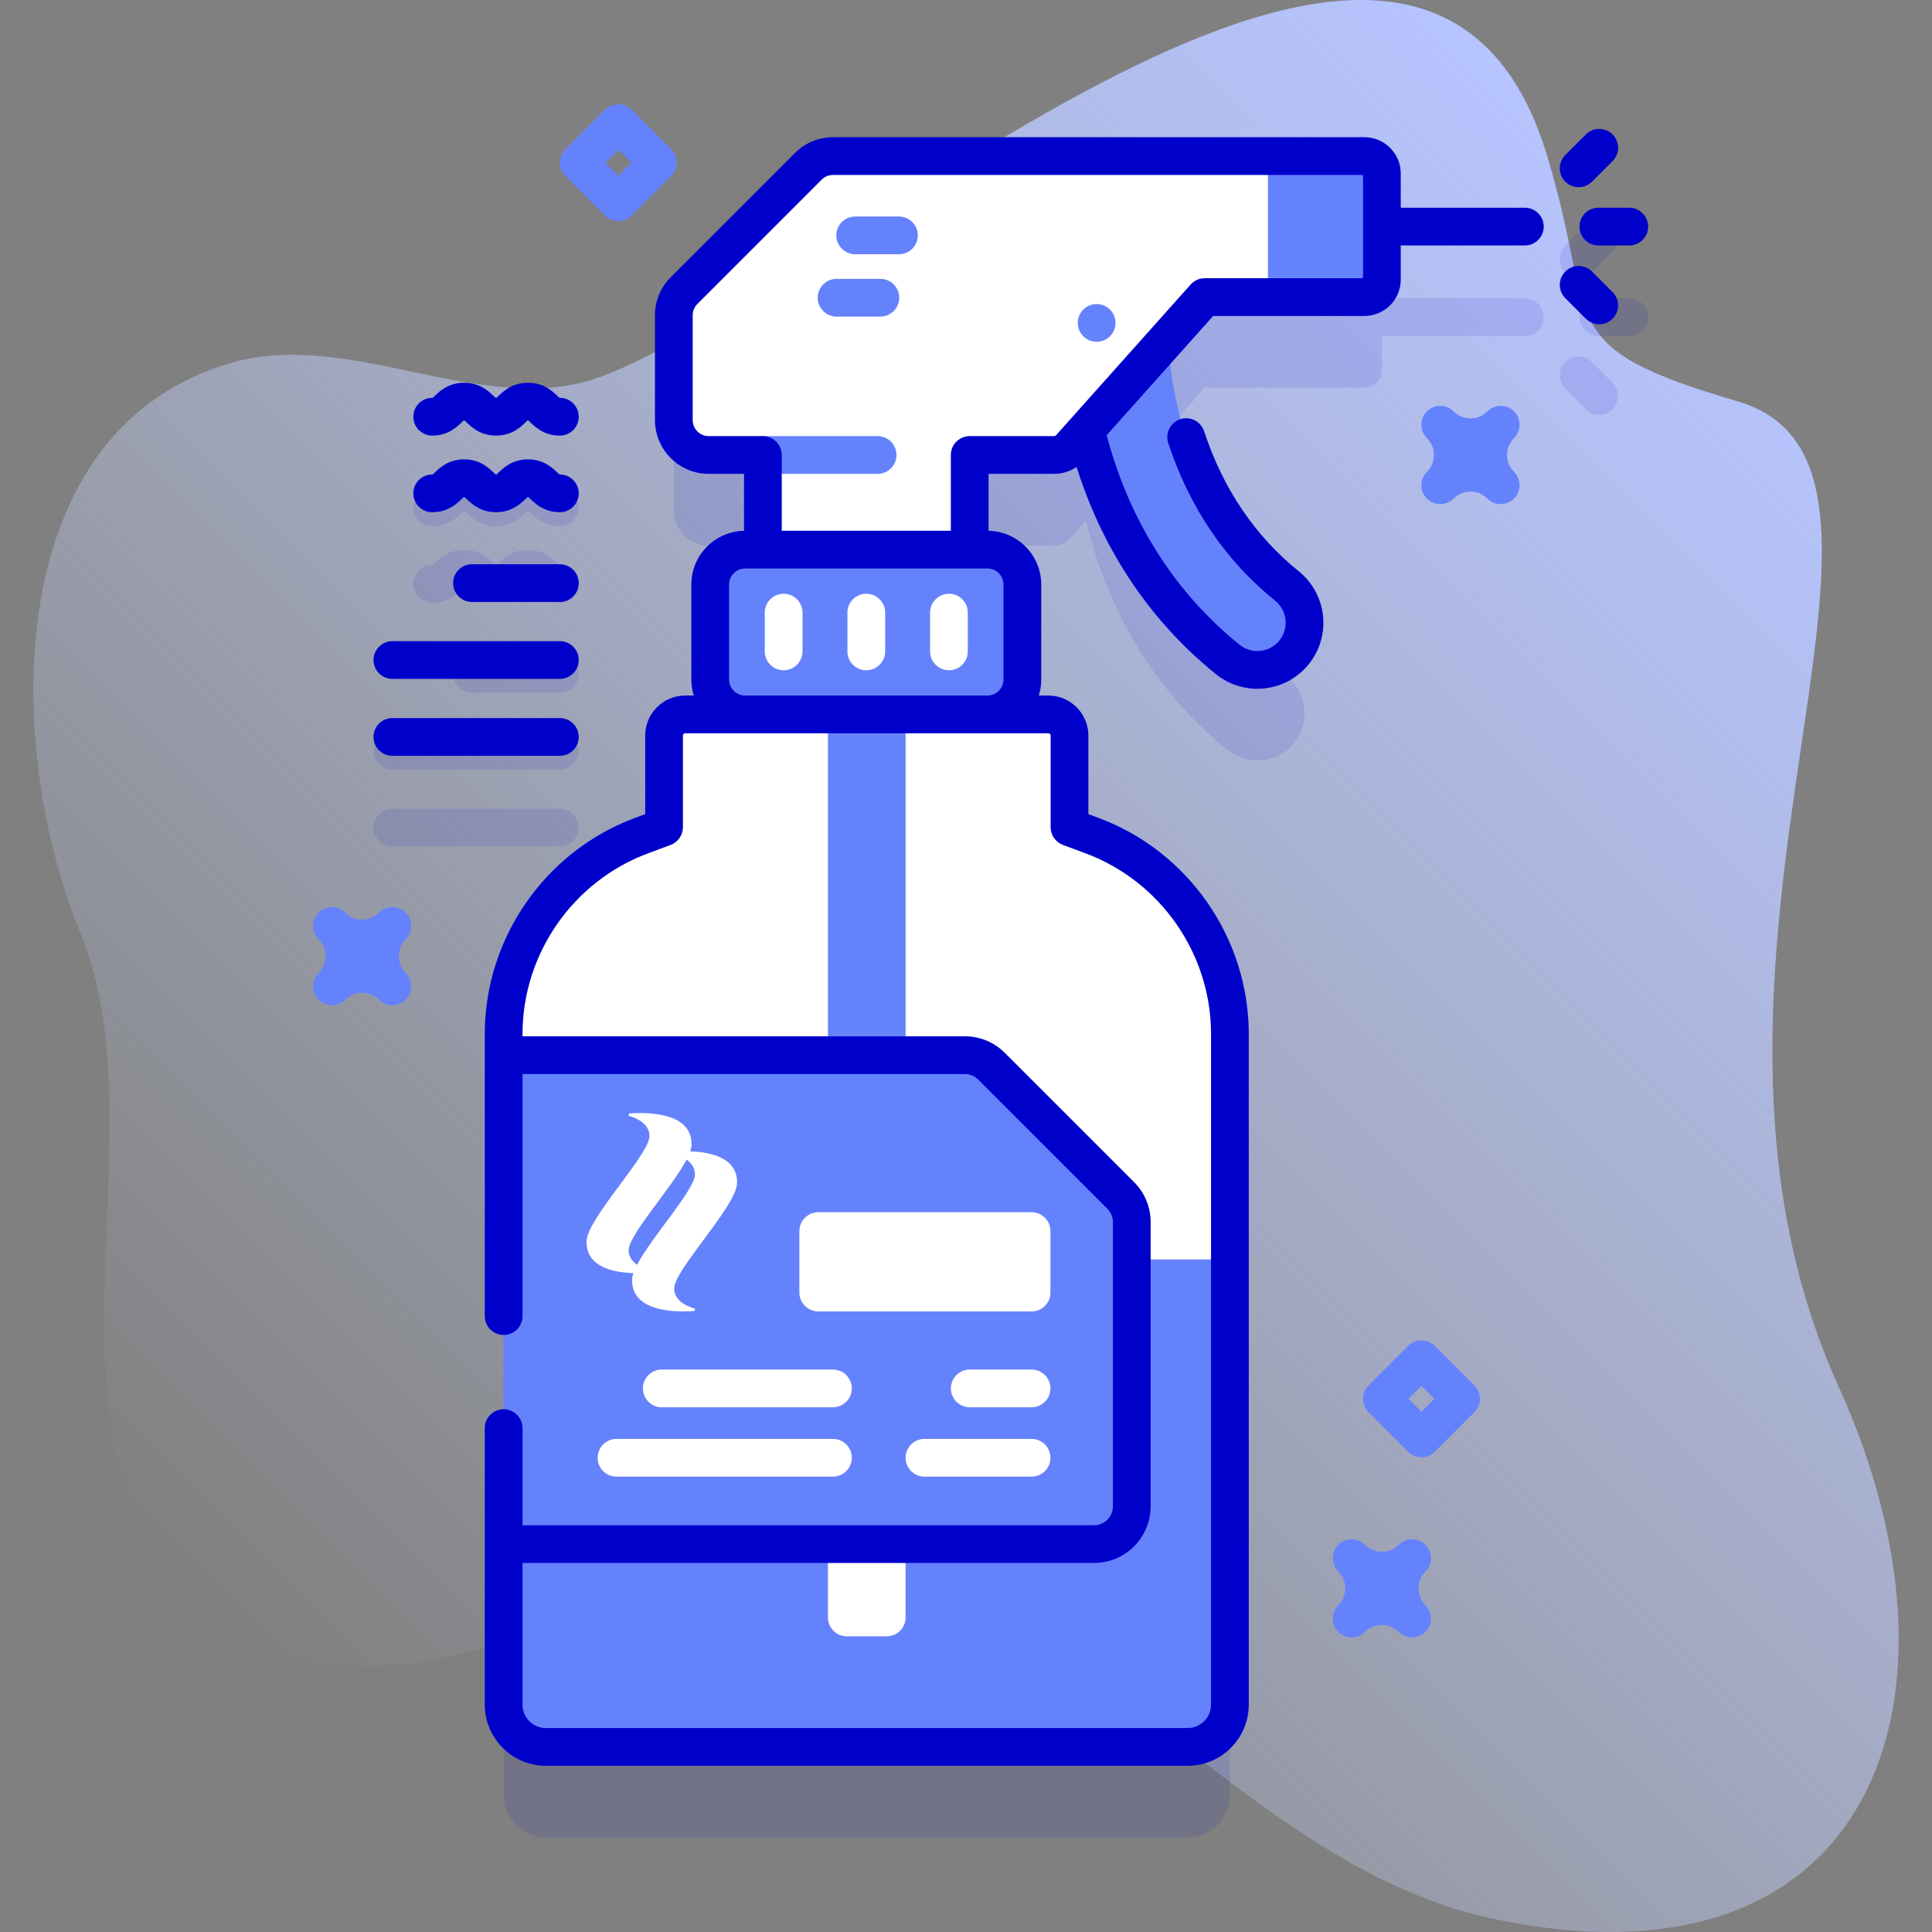 <svg xmlns="http://www.w3.org/2000/svg" xmlns:xlink="http://www.w3.org/1999/xlink" id="Capa_1" height="512" viewBox="0 0 512 512" width="512"><rect x="0" y="0" width="512" height="512" fill="#808080" stroke="none"/><linearGradient id="SVGID_1_" gradientUnits="userSpaceOnUse" x1="93.822" x2="470.621" y1="466.012" y2="89.212"><stop offset="0" stop-color="#d1ddff" stop-opacity="0"></stop><stop offset="1" stop-color="#b6c4ff"></stop></linearGradient><g><g><path d="m487.235 367.434c-51.45-113.284 32.728-243.598-26.753-261.075-50.024-14.698-36.835-20.171-50.525-65.224-33.649-110.733-186.979 34.512-250.274 58.537-30.88 11.721-66.358-12.639-98.121-3.59-61.799 17.606-60.553 101.905-40.241 151.228 23.545 57.172-20.495 146.499 41.322 184.747 50.007 30.941 106.683-23.938 159.242-17.306 66.776 8.426 108.571 80.013 173.969 93.785 100.479 21.16 129.039-58.185 91.381-141.102z" fill="url(#SVGID_1_)"></path></g><g><g><g><g opacity=".1"><g fill="#0000cb"><path d="m418.36 73.61c1.279 0 2.56-.488 3.535-1.465l5.451-5.451c1.953-1.952 1.953-5.118 0-7.07-1.951-1.953-5.119-1.953-7.07 0l-5.451 5.451c-1.953 1.952-1.953 5.118 0 7.07.976.977 2.256 1.465 3.535 1.465z"></path><path d="m421.895 95.953c-1.951-1.953-5.119-1.953-7.07 0-1.953 1.952-1.953 5.118 0 7.07l5.451 5.451c.976.977 2.256 1.465 3.535 1.465s2.56-.488 3.535-1.465c1.953-1.952 1.953-5.118 0-7.07z"></path><path d="m431.775 79.049h-8.197c-2.762 0-5 2.238-5 5s2.238 5 5 5h8.197c2.762 0 5-2.238 5-5s-2.238-5-5-5z"></path></g><g><g><path d="m148.37 159.74c-4.104 0-6.42-2.191-7.665-3.368-.236-.223-.551-.521-.708-.632-.014.004-.044 0-.083 0-.092 0-.133.008-.133.008-.042.042-.397.378-.656.624-1.244 1.177-3.559 3.368-7.663 3.368s-6.421-2.19-7.665-3.367c-.236-.224-.552-.522-.709-.633-.013.004-.045 0-.085 0-.093 0-.134.008-.134.008-.044.043-.399.379-.659.625-1.244 1.177-3.56 3.367-7.665 3.367-2.761 0-5-2.238-5-5s2.239-5 5-5c.093 0 .134-.008.135-.008.044-.043.399-.379.659-.625 1.244-1.177 3.56-3.367 7.665-3.367s6.421 2.19 7.665 3.367c.236.224.552.522.709.633.015-.002.045 0 .085 0 .092 0 .133-.008.133-.008.042-.042.397-.378.656-.623 1.244-1.178 3.559-3.369 7.664-3.369 4.104 0 6.42 2.19 7.664 3.368.236.223.551.521.708.632.014-.004.045 0 .084 0 2.761 0 5 2.238 5 5s-2.241 5-5.002 5z" fill="#0000cb"></path></g><g><path d="m148.37 139.435c-4.104 0-6.42-2.191-7.665-3.368-.236-.223-.551-.521-.708-.632-.014.003-.044 0-.083 0-.092 0-.133.008-.133.008-.042.042-.397.378-.656.624-1.244 1.177-3.559 3.368-7.663 3.368s-6.421-2.19-7.665-3.367c-.236-.224-.552-.522-.709-.633-.013.005-.045 0-.085 0-.093 0-.134.008-.134.008-.044.043-.399.379-.659.625-1.244 1.177-3.56 3.367-7.665 3.367-2.761 0-5-2.238-5-5s2.239-5 5-5c.093 0 .134-.008.135-.008.044-.043.399-.379.659-.625 1.244-1.177 3.56-3.367 7.665-3.367s6.421 2.19 7.665 3.367c.236.224.552.522.709.633.015-.003.045.001.085 0 .092 0 .133-.008.133-.008.042-.042.397-.378.656-.623 1.244-1.178 3.559-3.369 7.664-3.369 4.104 0 6.42 2.19 7.664 3.368.236.223.551.521.708.632.014-.003.045 0 .084 0 2.761 0 5 2.238 5 5s-2.241 5-5.002 5z" fill="#0000cb"></path></g></g><path d="m404.102 79.049h-37.889v-9.062c0-2.553-2.07-4.623-4.623-4.623h-140.837c-2.452 0-4.804.974-6.538 2.708l-32.937 32.937c-1.734 1.734-2.708 4.086-2.708 6.538v27.782c0 5.107 4.14 9.247 9.247 9.247h14.356v25.078h-4.711c-5.107 0-9.247 4.14-9.247 9.247v25.178c0 5.107 4.14 9.247 9.247 9.247h-15.877c-3.095 0-5.603 2.509-5.603 5.603v24.293l-6.011 2.24c-21.945 8.178-36.498 29.132-36.498 52.552v177.734c0 6.189 5.017 11.206 11.206 11.206h170.051c6.189 0 11.206-5.017 11.206-11.206v-177.735c0-23.42-14.553-44.374-36.498-52.552l-6.011-2.24v-24.293c0-3.094-2.509-5.603-5.603-5.603h-16.133c5.107 0 9.247-4.14 9.247-9.247v-25.178c0-5.107-4.14-9.247-9.247-9.247h-4.711v-25.078h22.408c1.596 0 3.117-.681 4.18-1.871l4.214-4.72c4.268 17.876 14.257 41.959 37.582 60.779 2.312 1.865 5.086 2.772 7.842 2.771 3.649 0 7.267-1.59 9.736-4.65 4.335-5.373 3.493-13.243-1.879-17.578-31.376-25.314-31.45-64.532-31.442-65.781l9.635-10.791h42.333c2.553 0 4.623-2.07 4.623-4.623v-9.062h37.889c2.762 0 5-2.238 5-5s-2.237-5-4.999-5z" fill="#0000cb"></path></g><g><g><g><path d="m333.206 177.535c-2.756.001-5.529-.906-7.842-2.771-41.534-33.512-40.787-83.716-40.735-85.836.167-6.797 5.729-12.193 12.49-12.193.104 0 .208.001.313.004 6.885.169 12.333 5.875 12.189 12.755-.007.528-.232 40.259 31.441 65.813 5.372 4.335 6.214 12.205 1.879 17.578-2.468 3.06-6.086 4.65-9.735 4.65z" fill="#6582fd"></path></g><g><path d="m214.215 44.072-32.937 32.938c-1.734 1.734-2.708 4.086-2.708 6.538v27.782c0 5.107 4.14 9.247 9.247 9.247h14.356v25.077h54.808v-25.077h22.408c1.596 0 3.117-.681 4.18-1.871l35.689-39.971h42.333c2.553 0 4.623-2.07 4.623-4.623v-28.125c0-2.553-2.07-4.623-4.623-4.623h-140.838c-2.452 0-4.804.974-6.538 2.708z" fill="#fff"></path><g><path d="m232.576 125.577h-30.404c-2.761 0-5-2.238-5-5s2.239-5 5-5h30.404c2.761 0 5 2.238 5 5s-2.239 5-5 5z" fill="#6582fd"></path></g><path d="m336.021 41.364v37.371h25.569c2.553 0 4.623-2.07 4.623-4.623v-28.125c0-2.553-2.07-4.623-4.623-4.623z" fill="#6582fd"></path><path d="m261.691 189.325h-64.231c-5.107 0-9.247-4.14-9.247-9.247v-25.178c0-5.107 4.14-9.247 9.247-9.247h64.231c5.107 0 9.247 4.14 9.247 9.247v25.178c0 5.107-4.14 9.247-9.247 9.247z" fill="#6582fd"></path><g><path d="m289.439 221.462-6.011-2.24v-24.293c0-3.095-2.509-5.603-5.603-5.603h-96.241c-3.095 0-5.603 2.509-5.603 5.603v24.293l-6.011 2.24c-21.945 8.178-36.498 29.132-36.498 52.552v5.618l122.219 54.157h70.246v-59.775c0-23.42-14.553-44.374-36.498-52.552z" fill="#fff"></path><path d="m234.993 433.635h-10.578c-2.761 0-5-2.239-5-5v-239.31h20.578v239.31c0 2.762-2.239 5-5 5z" fill="#6582fd"></path><path d="m325.93 333.79v117.96c0 6.19-5.01 11.2-11.2 11.2h-170.05c-6.19 0-11.21-5.01-11.21-11.2v-42.55l166.46-75.41z" fill="#6582fd"></path><path d="m239.992 333.789v94.85c0 2.761-2.239 5-5 5h-10.58c-2.761 0-5-2.239-5-5v-94.85z" fill="#fff"></path><g><path d="m299.932 323.874v75.328c0 5.523-4.477 10-10 10h-156.461v-129.57h122.219c2.652 0 5.196 1.054 7.071 2.929l34.242 34.242c1.876 1.875 2.929 4.418 2.929 7.071z" fill="#6582fd"></path></g></g></g><path d="m183.936 346.741c-2.191-.665-5.275-2.16-5.275-5.31 0-4.886 16.484-21.804 16.664-27.82.204-6.784-6.925-8.309-12.409-8.486.206-.609.335-1.166.349-1.647.26-8.632-11.358-8.753-16.345-8.409-.4.027-.464.586-.081.702 2.191.665 5.275 2.16 5.275 5.31 0 4.885-16.484 21.804-16.665 27.82-.204 6.784 6.925 8.309 12.409 8.486-.206.609-.335 1.166-.349 1.647-.26 8.632 11.358 8.753 16.345 8.41.402-.028.466-.586.082-.703zm-17.334-15.443c0-4.066 11.409-16.461 15.344-23.975 1.246.871 2.229 2.116 2.229 3.89 0 4.066-11.409 16.461-15.344 23.975-1.247-.871-2.229-2.115-2.229-3.89z" fill="#fff"></path><g><g><path d="m273.374 372.943h-16.382c-2.761 0-5-2.239-5-5s2.239-5 5-5h16.382c2.761 0 5 2.239 5 5s-2.239 5-5 5z" fill="#fff"></path></g><g><path d="m273.374 391.324h-28.382c-2.761 0-5-2.239-5-5s2.239-5 5-5h28.382c2.761 0 5 2.239 5 5s-2.239 5-5 5z" fill="#fff"></path></g></g><g><g><path d="m220.738 372.943h-45.355c-2.761 0-5-2.239-5-5s2.239-5 5-5h45.355c2.761 0 5 2.239 5 5s-2.239 5-5 5z" fill="#fff"></path></g><g><path d="m220.738 391.324h-57.355c-2.761 0-5-2.239-5-5s2.239-5 5-5h57.355c2.761 0 5 2.239 5 5s-2.239 5-5 5z" fill="#fff"></path></g></g><path d="m273.374 347.54h-56.535c-2.761 0-5-2.239-5-5v-16.284c0-2.761 2.239-5 5-5h56.535c2.761 0 5 2.239 5 5v16.284c0 2.761-2.238 5-5 5z" fill="#fff"></path><g fill="#fff"><path d="m207.67 177.629c-2.761 0-5-2.239-5-5v-10.278c0-2.761 2.239-5 5-5 2.761 0 5 2.239 5 5v10.278c0 2.761-2.239 5-5 5z"></path><path d="m229.576 177.629c-2.761 0-5-2.239-5-5v-10.278c0-2.761 2.239-5 5-5 2.761 0 5 2.239 5 5v10.278c0 2.761-2.239 5-5 5z"></path><path d="m251.482 177.629c-2.761 0-5-2.239-5-5v-10.278c0-2.761 2.239-5 5-5 2.761 0 5 2.239 5 5v10.278c0 2.761-2.239 5-5 5z"></path></g><circle cx="290.621" cy="85.577" fill="#6582fd" r="5"></circle><g><g><path d="m233.3 83.899h-11.598c-2.762 0-5-2.239-5-5s2.238-5 5-5h11.598c2.762 0 5 2.239 5 5s-2.239 5-5 5z" fill="#6582fd"></path></g><g><path d="m238.233 67.376h-11.598c-2.762 0-5-2.239-5-5s2.238-5 5-5h11.598c2.762 0 5 2.239 5 5s-2.238 5-5 5z" fill="#6582fd"></path></g></g></g><g fill="#0000cb" opacity=".1"><path d="m148.37 173.533h-23.287c-2.761 0-5 2.239-5 5s2.239 5 5 5h23.287c2.761 0 5-2.239 5-5s-2.239-5-5-5z"></path><path d="m103.988 203.914h44.382c2.761 0 5-2.239 5-5s-2.239-5-5-5h-44.382c-2.761 0-5 2.239-5 5s2.238 5 5 5z"></path><path d="m103.988 224.296h44.382c2.761 0 5-2.239 5-5s-2.239-5-5-5h-44.382c-2.761 0-5 2.239-5 5s2.238 5 5 5z"></path></g></g></g><g fill="#0000cb"><path d="m404.103 55.049h-32.89v-9.062c0-5.307-4.317-9.623-9.624-9.623h-140.836c-3.806 0-7.383 1.481-10.074 4.173l-32.936 32.937c-2.691 2.689-4.174 6.268-4.174 10.074v27.782c0 7.855 6.391 14.246 14.247 14.246h9.356v15.093c-7.721.156-13.958 6.473-13.958 14.231v25.179c0 1.478.227 2.904.647 4.246h-2.277c-5.847 0-10.603 4.757-10.603 10.604v20.82l-2.757 1.027c-23.777 8.86-39.752 31.862-39.752 57.237v74.771c0 2.762 2.239 5 5 5s5-2.238 5-5v-64.153h117.218c1.335 0 2.591.521 3.535 1.464l34.243 34.243c.931.931 1.464 2.219 1.464 3.534v75.328c0 2.757-2.243 5-5 5h-151.46v-25.734c0-2.762-2.239-5-5-5s-5 2.238-5 5v73.28c0 8.937 7.27 16.206 16.206 16.206h170.052c8.936 0 16.206-7.27 16.206-16.206v-177.732c0-25.375-15.975-48.377-39.752-57.237l-2.757-1.027v-20.82c0-5.847-4.756-10.604-10.603-10.604h-2.534c.42-1.342.647-2.768.647-4.246v-25.18c0-7.758-6.237-14.076-13.958-14.231v-15.093h17.408c2.126 0 4.178-.653 5.913-1.819 5.273 16.711 15.824 37.873 36.924 54.898 3.102 2.502 7 3.88 10.975 3.88h.006c5.322 0 10.289-2.373 13.628-6.511 6.059-7.51 4.879-18.55-2.631-24.609-11.636-9.388-20.083-21.881-25.107-37.133-.864-2.623-3.692-4.047-6.313-3.185-2.623.864-4.049 3.69-3.185 6.313 5.636 17.11 15.166 31.17 28.325 41.787 3.219 2.597 3.725 7.328 1.128 10.547-1.431 1.773-3.562 2.79-5.847 2.79-.001 0-.001 0-.002 0-1.725 0-3.349-.575-4.698-1.663-21.561-17.396-31.051-39.618-35.227-55.534l28.219-31.604h40.094c5.307 0 9.624-4.317 9.624-9.623v-9.062h32.89c2.761 0 5-2.238 5-5s-2.239-4.999-5-4.999zm-126.278 139.276c.333 0 .603.271.603.604v24.293c0 2.088 1.297 3.956 3.254 4.686l6.011 2.24c19.884 7.409 33.244 26.646 33.244 47.866v177.733c0 3.422-2.784 6.206-6.206 6.206h-170.053c-3.422 0-6.206-2.784-6.206-6.206v-37.546h151.461c8.271 0 15-6.729 15-15v-75.328c0-4.007-1.561-7.773-4.394-10.605l-34.243-34.243c-2.833-2.833-6.6-4.393-10.606-4.393h-117.218v-.618c0-21.221 13.36-40.457 33.244-47.866l6.011-2.24c1.957-.729 3.254-2.598 3.254-4.686v-24.293c0-.333.271-.604.603-.604zm-11.887-39.425v25.179c0 2.342-1.905 4.246-4.247 4.246h-64.231c-2.342 0-4.247-1.904-4.247-4.246v-25.179c0-2.342 1.905-4.246 4.247-4.246h64.231c2.342 0 4.247 1.905 4.247 4.246zm95.275-81.166h-41.957c-1.424 0-2.781.607-3.729 1.67l-35.689 39.971c-.114.128-.278.201-.45.201h-22.408c-2.761 0-5 2.238-5 5v20.078h-44.808v-20.078c0-2.762-2.239-5-5-5h-14.356c-2.342 0-4.247-1.905-4.247-4.246v-27.782c0-1.118.453-2.212 1.244-3.003l32.937-32.938c.802-.802 1.868-1.243 3.003-1.243h140.46z"></path><g><path d="m148.37 149.532h-23.287c-2.761 0-5 2.238-5 5s2.239 5 5 5h23.287c2.761 0 5-2.238 5-5s-2.239-5-5-5z"></path><path d="m103.988 179.914h44.382c2.761 0 5-2.238 5-5s-2.239-5-5-5h-44.382c-2.761 0-5 2.238-5 5s2.239 5 5 5z"></path><path d="m153.37 195.296c0-2.762-2.239-5-5-5h-44.382c-2.761 0-5 2.238-5 5s2.239 5 5 5h44.382c2.761 0 5-2.238 5-5z"></path><path d="m418.36 49.61c1.279 0 2.559-.488 3.535-1.464l5.452-5.451c1.953-1.953 1.953-5.119 0-7.071-1.952-1.952-5.118-1.952-7.071-.001l-5.452 5.451c-1.953 1.953-1.953 5.119 0 7.071.977.977 2.257 1.465 3.536 1.465z"></path><path d="m421.896 71.952c-1.952-1.951-5.119-1.952-7.071.001-1.953 1.952-1.953 5.118 0 7.071l5.452 5.451c.976.976 2.255 1.464 3.535 1.464s2.56-.488 3.536-1.465c1.953-1.952 1.953-5.118 0-7.071z"></path><path d="m431.775 55.049h-8.198c-2.761 0-5 2.238-5 5s2.239 5 5 5h8.198c2.761 0 5-2.238 5-5s-2.238-5-5-5z"></path><path d="m114.544 135.74c4.105 0 6.421-2.19 7.665-3.367.26-.246.615-.582.659-.625 0 0 .041-.008.134-.008.04.001.072.005.085 0 .157.11.473.409.709.633 1.244 1.177 3.561 3.367 7.665 3.367s6.419-2.191 7.663-3.368c.259-.246.614-.582.656-.624 0 0 .041-.008.133-.008.039 0 .07.003.083 0 .157.11.472.409.708.632 1.244 1.177 3.56 3.368 7.665 3.368 2.761 0 5-2.238 5-5s-2.239-5-5-5c-.039 0-.07-.003-.084 0-.157-.11-.472-.409-.708-.632-1.244-1.178-3.56-3.368-7.664-3.368s-6.419 2.191-7.664 3.369c-.259.245-.614.581-.656.623 0 0-.041.008-.133.008-.04 0-.07-.003-.085 0-.157-.11-.473-.409-.709-.633-1.244-1.177-3.561-3.367-7.665-3.367s-6.42 2.19-7.665 3.367c-.26.246-.615.582-.659.625 0 0-.042.008-.135.008-2.761 0-5 2.238-5 5s2.241 5 5.002 5z"></path><path d="m114.544 115.435c4.105 0 6.421-2.19 7.665-3.367.26-.246.615-.582.659-.625 0 0 .041-.008.134-.008.04 0 .072.004.085 0 .157.11.473.409.709.633 1.244 1.177 3.561 3.367 7.665 3.367s6.419-2.191 7.663-3.368c.259-.246.614-.582.656-.624 0 0 .041-.008.133-.008.039 0 .07.004.083 0 .157.11.472.409.708.632 1.244 1.177 3.56 3.368 7.665 3.368 2.761 0 5-2.238 5-5s-2.239-5-5-5c-.039 0-.07-.004-.084 0-.157-.11-.472-.409-.708-.632-1.244-1.178-3.56-3.368-7.664-3.368s-6.419 2.191-7.664 3.369c-.259.245-.614.581-.656.623 0 0-.041.008-.133.008-.04 0-.07-.002-.085 0-.157-.11-.473-.409-.709-.633-1.244-1.177-3.561-3.367-7.665-3.367s-6.42 2.19-7.665 3.367c-.26.246-.615.582-.659.625 0 0-.042.008-.135.008-2.761 0-5 2.238-5 5s2.241 5 5.002 5z"></path></g></g></g><g><path d="m358.199 433.945c-1.28 0-2.56-.488-3.536-1.465-.977-.977-1.464-2.256-1.464-3.535 0-1.28.488-2.56 1.465-3.536 1.196-1.195 1.855-2.786 1.855-4.478s-.659-3.282-1.855-4.478c-.977-.977-1.465-2.256-1.465-3.536 0-1.279.488-2.559 1.464-3.535 1.952-1.953 5.119-1.952 7.071-.001 2.469 2.471 6.488 2.47 8.957.001 1.953-1.953 5.118-1.953 7.071 0 .976.976 1.464 2.256 1.464 3.535s-.488 2.56-1.464 3.535c-2.469 2.47-2.469 6.487 0 8.957.976.976 1.464 2.256 1.464 3.535s-.488 2.56-1.464 3.535c-1.953 1.953-5.118 1.953-7.071 0-2.47-2.47-6.487-2.47-8.957.001-.976.977-2.255 1.465-3.535 1.465z" fill="#6582fd"></path></g><g><path d="m103.987 266.407c-1.28 0-2.559-.488-3.536-1.465-2.469-2.469-6.487-2.469-8.956 0-1.953 1.953-5.118 1.953-7.071 0-.976-.976-1.464-2.256-1.464-3.535s.488-2.56 1.464-3.535c2.469-2.47 2.469-6.487 0-8.957-.976-.976-1.464-2.256-1.464-3.535s.488-2.56 1.464-3.535c1.953-1.953 5.118-1.953 7.071 0 1.196 1.195 2.786 1.854 4.478 1.854 1.691 0 3.282-.659 4.479-1.855 1.952-1.953 5.119-1.952 7.071-.001.977.977 1.465 2.256 1.465 3.536 0 1.279-.488 2.559-1.464 3.535-2.47 2.47-2.47 6.488 0 8.958.976.976 1.464 2.256 1.464 3.535s-.488 2.56-1.464 3.535c-.978.977-2.257 1.465-3.537 1.465z" fill="#6582fd"></path></g><g><path d="m397.704 133.591c-1.28 0-2.559-.488-3.536-1.465-2.469-2.469-6.487-2.469-8.956 0-1.953 1.953-5.118 1.953-7.071 0-.976-.976-1.464-2.256-1.464-3.535s.488-2.56 1.464-3.535c2.47-2.47 2.47-6.488 0-8.958-.976-.976-1.464-2.256-1.464-3.535s.488-2.56 1.464-3.535c1.953-1.953 5.118-1.953 7.071 0 2.469 2.469 6.486 2.469 8.957-.001 1.953-1.951 5.119-1.952 7.071.001.977.977 1.464 2.256 1.464 3.535 0 1.28-.488 2.56-1.465 3.536-1.196 1.195-1.855 2.786-1.855 4.479 0 1.691.659 3.282 1.855 4.479.976.976 1.464 2.256 1.464 3.535s-.488 2.56-1.464 3.535c-.976.976-2.255 1.464-3.535 1.464z" fill="#6582fd"></path></g><g><path d="m376.713 386.199c-1.28 0-2.559-.488-3.536-1.465l-10.5-10.5c-1.953-1.952-1.953-5.118 0-7.07l10.5-10.5c1.953-1.953 5.118-1.953 7.071 0l10.5 10.5c1.953 1.952 1.953 5.118 0 7.07l-10.5 10.5c-.976.977-2.255 1.465-3.535 1.465zm-3.428-15.5 3.429 3.429 3.429-3.429-3.429-3.429z" fill="#6582fd"></path></g><g><path d="m163.87 58.608c-1.28 0-2.559-.488-3.536-1.465l-10.5-10.5c-1.953-1.952-1.953-5.118 0-7.07l10.5-10.5c1.953-1.953 5.118-1.953 7.071 0l10.5 10.5c1.953 1.952 1.953 5.118 0 7.07l-10.5 10.5c-.976.977-2.256 1.465-3.535 1.465zm-3.429-15.5 3.429 3.429 3.429-3.429-3.429-3.429z" fill="#6582fd"></path></g></g></g></svg>
